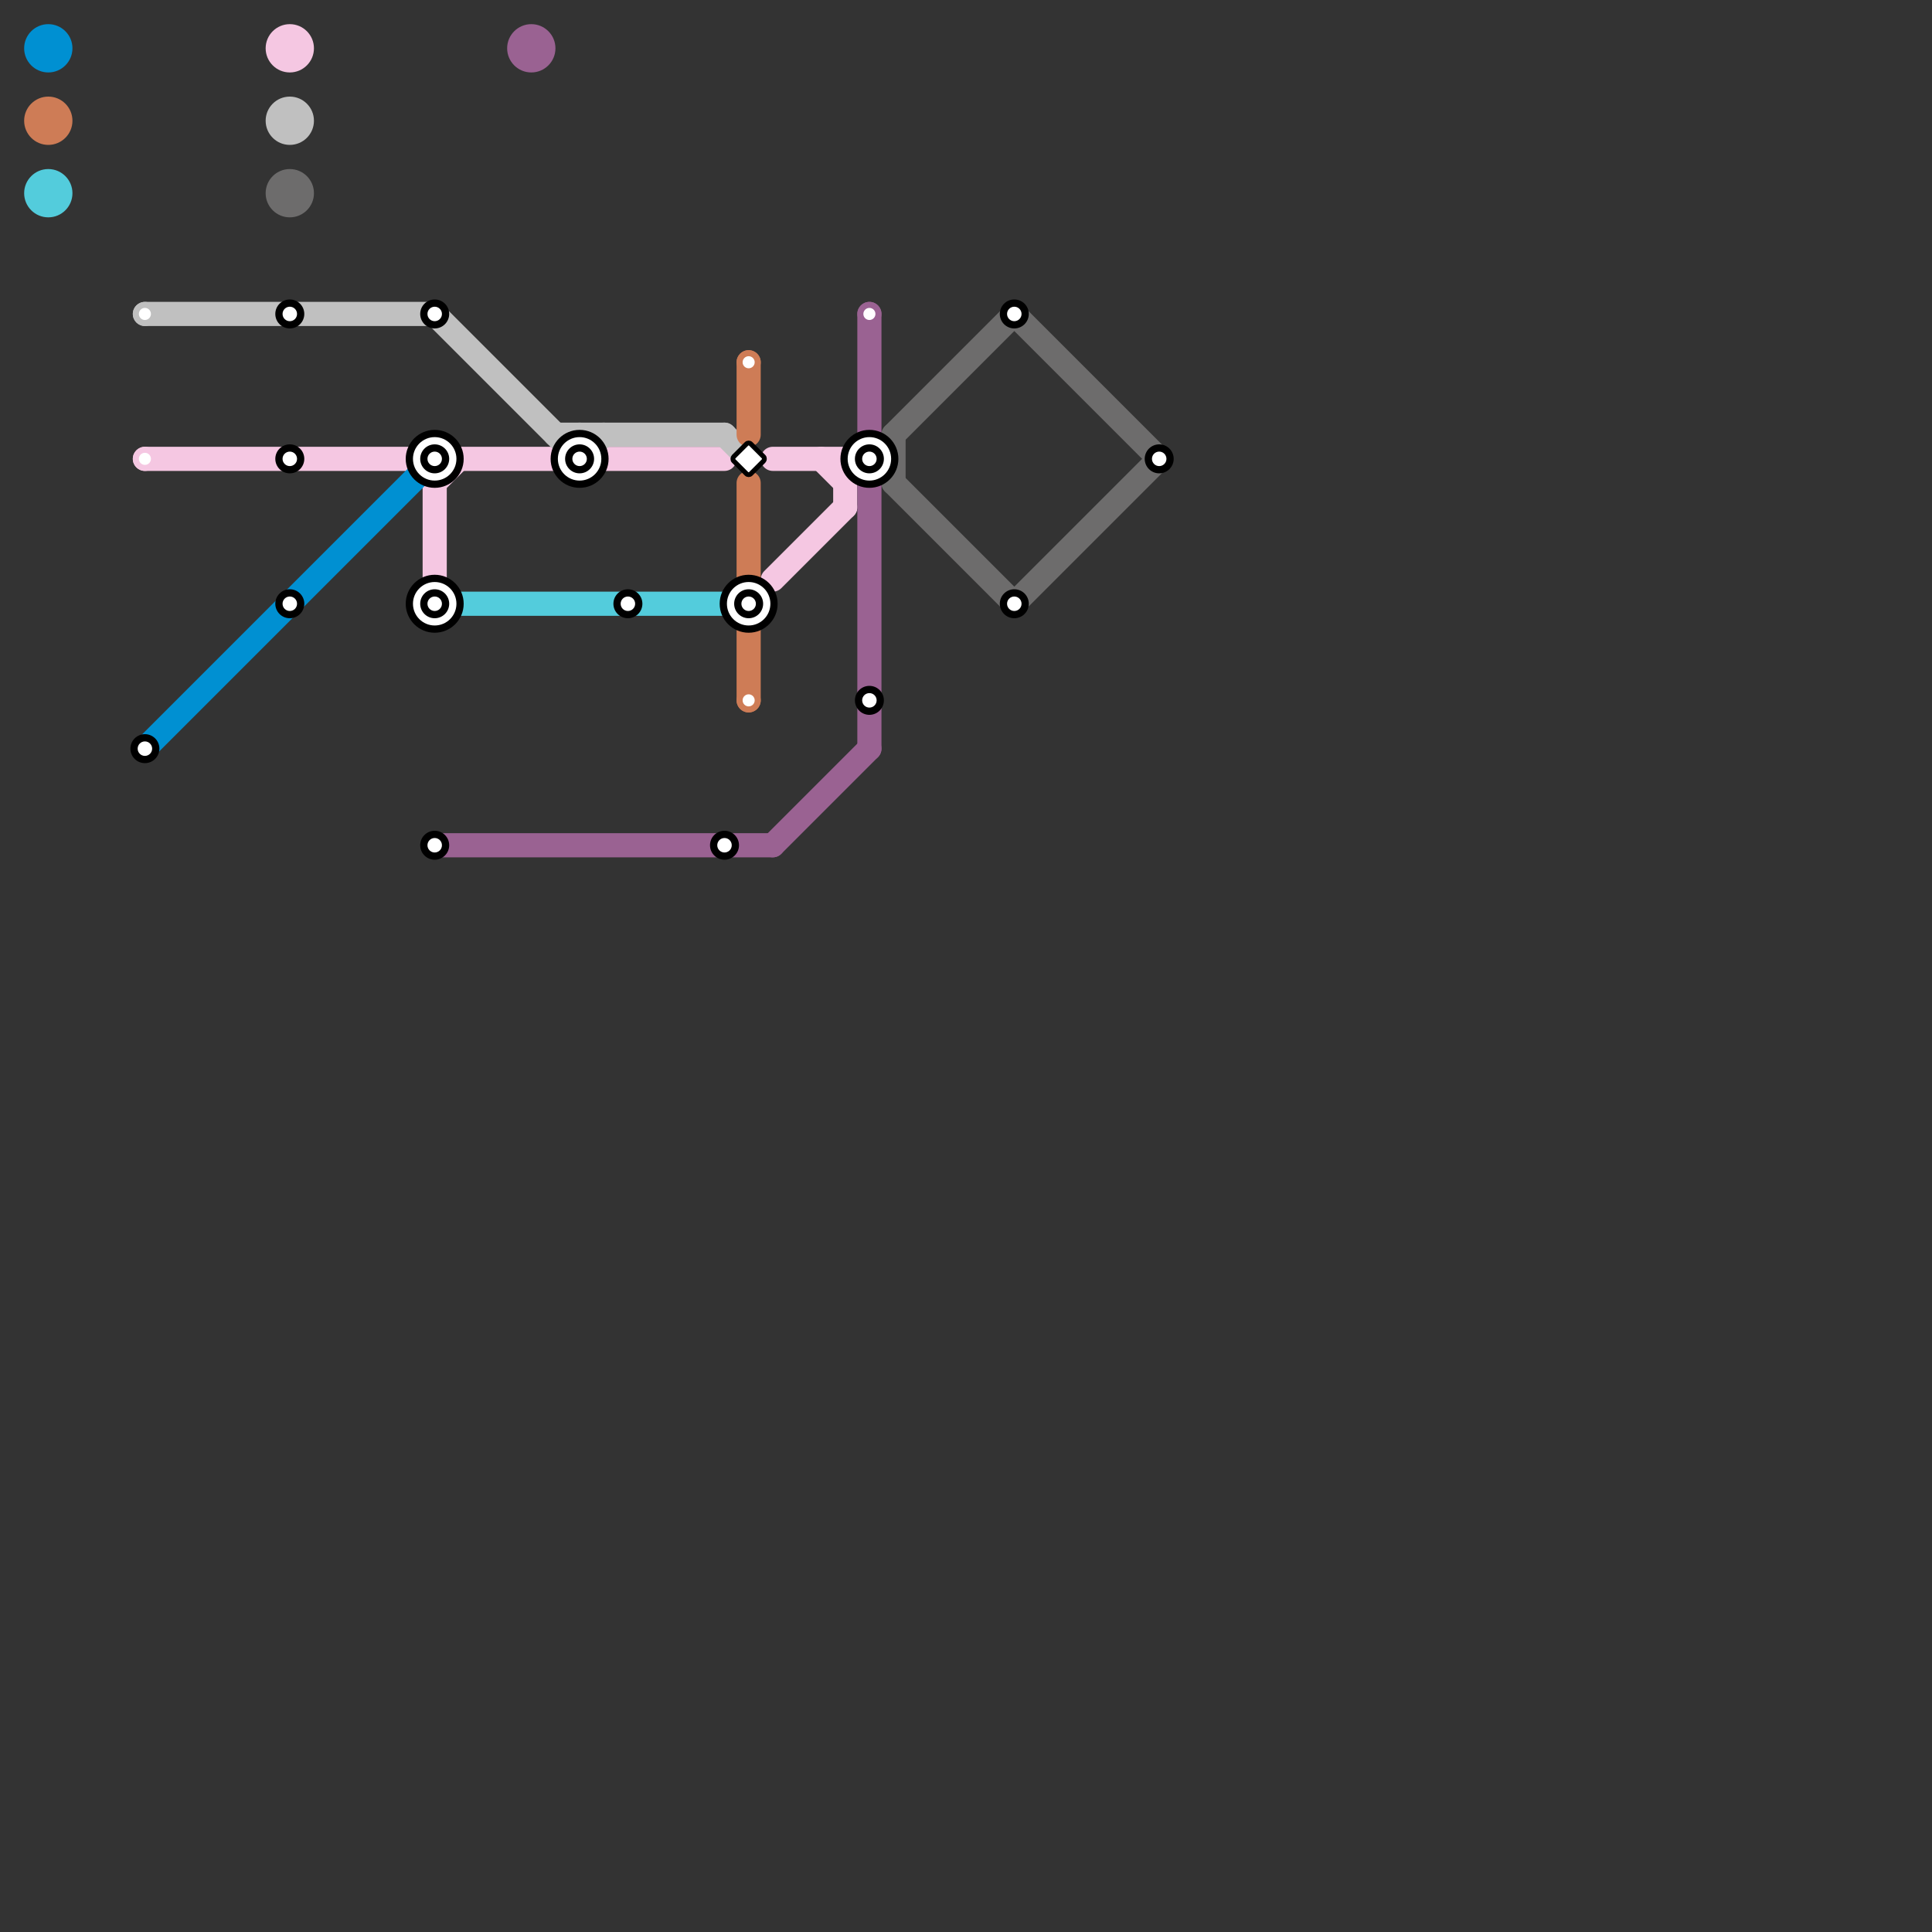 
<svg version="1.1" xmlns="http://www.w3.org/2000/svg" viewBox="0 0 80 80">
<rect x="0" y="0" width="80" height="80" fill="#333333" stroke="none"/>
<style>text { font: 1px Helvetica; font-weight: 600; white-space: pre; dominant-baseline: central; } line { stroke-width: 1; fill: none; stroke-linecap: round; stroke-linejoin: round; } .c0 { stroke: #f5c7e2 } .c1 { stroke: #c0c0c0 } .c2 { stroke: #0090d2 } .c3 { stroke: #ce7c56 } .c4 { stroke: #53ccdc } .c5 { stroke: #9a6292 } .c6 { stroke: #6d6c6c } .w1 { stroke-width: 1; }</style><defs><g id="wm-xf"><circle r="1.2" fill="#000"/><circle r="0.9" fill="#fff"/><circle r="0.6" fill="#000"/><circle r="0.3" fill="#fff"/></g><g id="wm"><circle r="0.6" fill="#000"/><circle r="0.3" fill="#fff"/></g><g id="cmd-c0c0c0"><circle r="0.5" fill="#c0c0c0"/><circle r="0.25" fill="#fff"/></g><g id="cmd-f5c7e2"><circle r="0.5" fill="#f5c7e2"/><circle r="0.25" fill="#fff"/></g><g id="cmd-ce7c56"><circle r="0.5" fill="#ce7c56"/><circle r="0.25" fill="#fff"/></g><g id="cmd-9a6292"><circle r="0.5" fill="#9a6292"/><circle r="0.25" fill="#fff"/></g></defs><line class="c0 " x1="18" y1="20" x2="19" y2="19"/><line class="c0 " x1="32" y1="19" x2="35" y2="19"/><line class="c0 " x1="17" y1="19" x2="18" y2="20"/><line class="c0 " x1="34" y1="19" x2="35" y2="20"/><line class="c0 " x1="19" y1="19" x2="23" y2="19"/><line class="c0 " x1="35" y1="19" x2="35" y2="21"/><line class="c0 " x1="6" y1="19" x2="17" y2="19"/><line class="c0 " x1="32" y1="24" x2="35" y2="21"/><line class="c0 " x1="18" y1="20" x2="18" y2="24"/><line class="c0 " x1="25" y1="19" x2="30" y2="19"/><circle cx="12" cy="2" r="1" fill="#f5c7e2" /><line class="c1 " x1="18" y1="13" x2="24" y2="19"/><line class="c1 " x1="24" y1="19" x2="25" y2="18"/><line class="c1 " x1="24" y1="18" x2="24" y2="19"/><line class="c1 " x1="6" y1="13" x2="18" y2="13"/><line class="c1 " x1="30" y1="18" x2="31" y2="19"/><line class="c1 " x1="23" y1="18" x2="30" y2="18"/><circle cx="12" cy="5" r="1" fill="#c0c0c0" /><line class="c2 " x1="6" y1="31" x2="18" y2="19"/><circle cx="2" cy="2" r="1" fill="#0090d2" /><line class="c3 " x1="31" y1="20" x2="31" y2="29"/><line class="c3 " x1="31" y1="15" x2="31" y2="18"/><circle cx="2" cy="5" r="1" fill="#ce7c56" /><line class="c4 " x1="18" y1="25" x2="30" y2="25"/><circle cx="2" cy="8" r="1" fill="#53ccdc" /><line class="c5 " x1="36" y1="13" x2="36" y2="31"/><line class="c5 " x1="18" y1="35" x2="32" y2="35"/><line class="c5 " x1="32" y1="35" x2="36" y2="31"/><circle cx="22" cy="2" r="1" fill="#9a6292" /><line class="c6 " x1="37" y1="18" x2="37" y2="20"/><line class="c6 " x1="37" y1="18" x2="42" y2="13"/><line class="c6 " x1="42" y1="13" x2="48" y2="19"/><line class="c6 " x1="42" y1="25" x2="48" y2="19"/><line class="c6 " x1="37" y1="20" x2="42" y2="25"/><circle cx="12" cy="8" r="1" fill="#6d6c6c" />

<use x="6" y="13" href="#cmd-c0c0c0"/><use x="6" y="19" href="#cmd-f5c7e2"/><use x="6" y="31" href="#wm"/><use x="12" y="13" href="#wm"/><use x="12" y="19" href="#wm"/><use x="12" y="25" href="#wm"/><use x="18" y="13" href="#wm"/><use x="18" y="19" href="#wm-xf"/><use x="18" y="25" href="#wm-xf"/><use x="18" y="35" href="#wm"/><use x="24" y="19" href="#wm-xf"/><use x="26" y="25" href="#wm"/><use x="30" y="35" href="#wm"/><use x="31" y="15" href="#cmd-ce7c56"/><rect x="30.5" y="18.5" width="1" height="1" fill="#fff" stroke="#000" stroke-width="0.2" rx="0.125" transform="rotate(45 31 19)"/><use x="31" y="25" href="#wm-xf"/><use x="31" y="29" href="#cmd-ce7c56"/><use x="36" y="13" href="#cmd-9a6292"/><use x="36" y="19" href="#wm-xf"/><use x="36" y="29" href="#wm"/><use x="42" y="13" href="#wm"/><use x="42" y="25" href="#wm"/><use x="48" y="19" href="#wm"/>
</svg>

